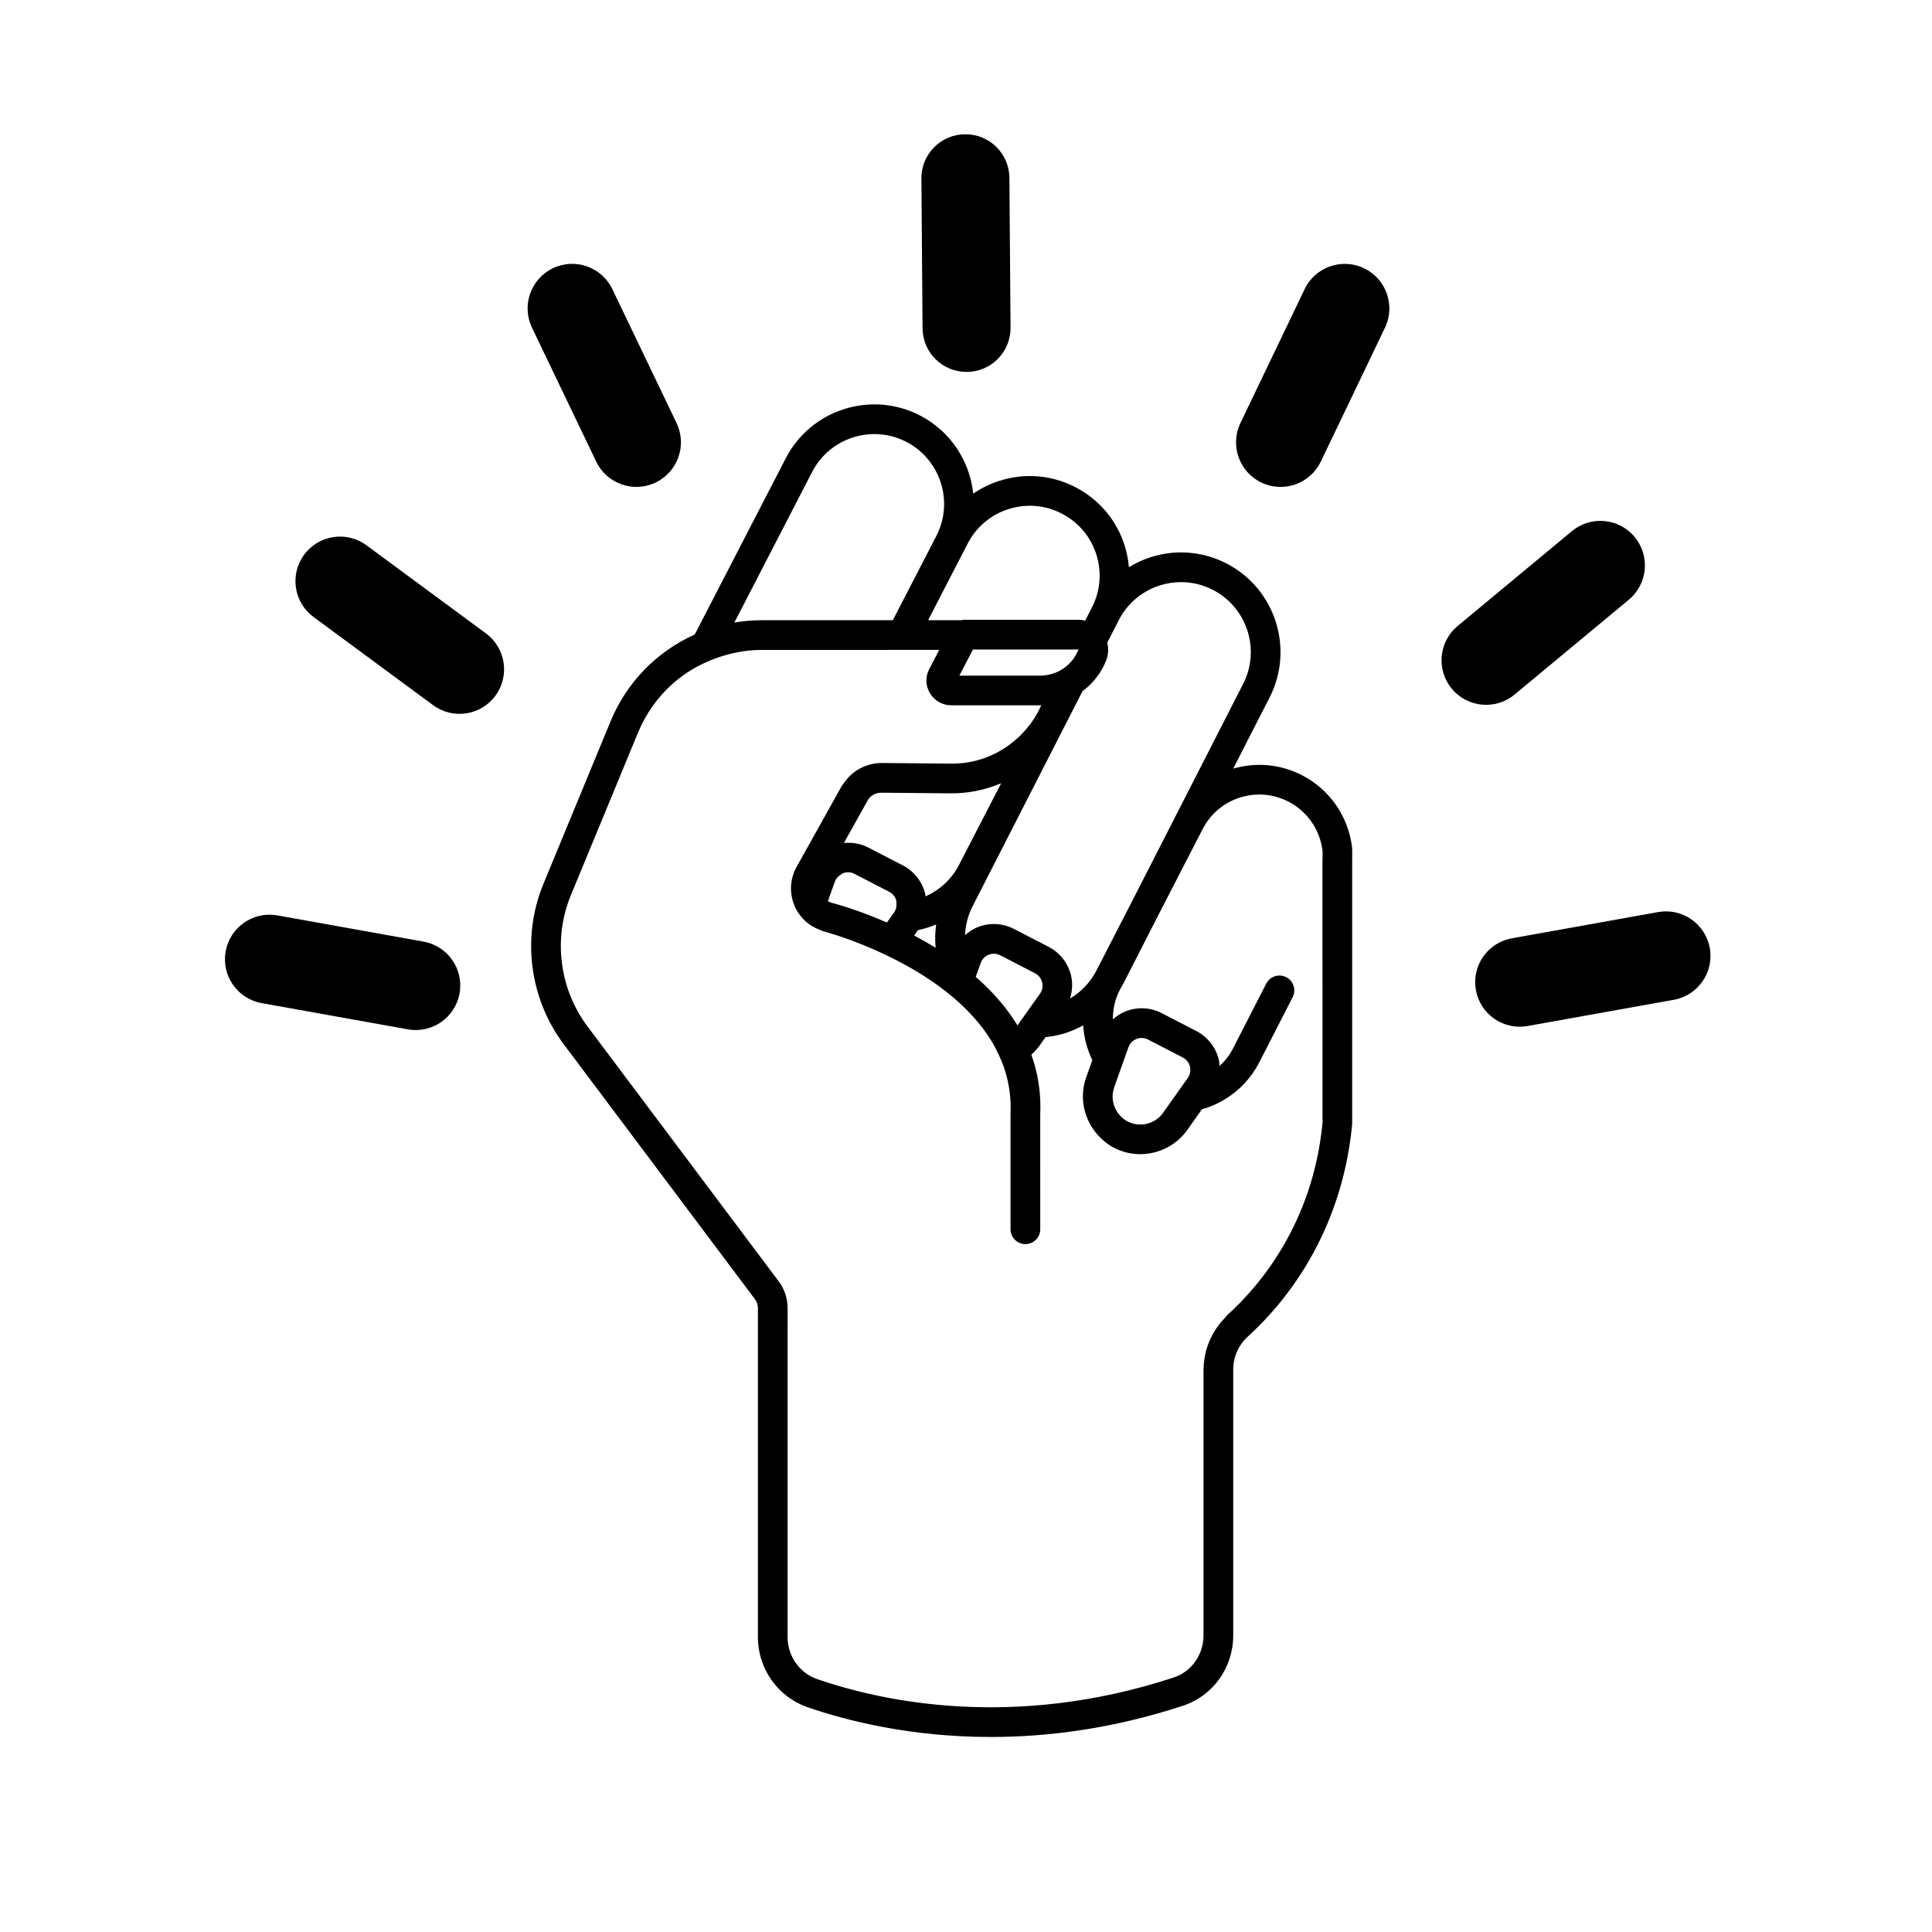 <?xml version="1.0" encoding="UTF-8"?>
<!-- Uploaded to: SVG Repo, www.svgrepo.com, Generator: SVG Repo Mixer Tools -->
<svg fill="#000000" width="800px" height="800px" version="1.1" viewBox="144 144 512 512" xmlns="http://www.w3.org/2000/svg">
 <g>
  <path d="m256.25 393.54-38.742-6.949c-6.418-1.152-12.555 3.121-13.707 9.539-1.152 6.418 3.121 12.555 9.539 13.707l38.742 6.949c6.418 1.152 12.555-3.117 13.707-9.539 1.152-6.418-3.117-12.555-9.539-13.707z"/>
  <path d="m272.79 311.87-31.676-23.363c-5.25-3.871-12.641-2.754-16.512 2.492s-2.754 12.641 2.492 16.512l31.676 23.363c5.25 3.871 12.641 2.754 16.512-2.492 3.871-5.246 2.754-12.641-2.492-16.512z"/>
  <path d="m302 266.33c2.82 5.879 9.871 8.363 15.754 5.543 5.879-2.82 8.363-9.871 5.543-15.754l-17.016-35.492c-2.82-5.879-9.871-8.363-15.754-5.543-5.879 2.82-8.363 9.871-5.543 15.754z"/>
  <path d="m597.11 395.25c-1.152-6.418-7.289-10.688-13.707-9.539l-38.742 6.949c-6.418 1.152-10.691 7.289-9.539 13.707 1.152 6.418 7.289 10.688 13.707 9.539l38.742-6.949c6.418-1.152 10.691-7.289 9.539-13.707z"/>
  <path d="m545.37 328.07 30.285-25.141c5.016-4.164 5.707-11.609 1.543-16.629-4.164-5.019-11.609-5.707-16.629-1.543l-30.285 25.141c-5.016 4.164-5.707 11.609-1.543 16.629 4.164 5.016 11.609 5.707 16.629 1.543z"/>
  <path d="m505.49 215.09c-5.883-2.82-12.934-0.336-15.754 5.543l-17.012 35.492c-2.82 5.879-0.336 12.934 5.543 15.754 5.883 2.82 12.934 0.336 15.754-5.543l17.012-35.492c2.82-5.883 0.336-12.934-5.543-15.754z"/>
  <path d="m400.21 242.56h0.055c6.422-0.051 11.586-5.297 11.539-11.719l-0.305-39.719c-0.051-6.422-5.297-11.59-11.723-11.539h-0.055c-6.422 0.051-11.586 5.297-11.539 11.719l0.305 39.719c0.051 6.422 5.301 11.59 11.723 11.539z"/>
  <path d="m502.31 368.58c-0.969-8.195-5.914-15.344-13.242-19.129-5.68-2.93-12.133-3.535-18.254-1.754l9.656-18.898c6.59-12.898 1.48-28.805-11.391-35.453-6.289-3.242-13.453-3.84-20.188-1.672-2.035 0.656-3.941 1.562-5.719 2.652-0.168-1.945-0.531-3.883-1.137-5.785-2.141-6.715-6.773-12.195-13.035-15.43s-13.41-3.836-20.125-1.695c-2.512 0.801-4.848 1.949-6.961 3.402-0.902-8.543-5.93-16.488-14.113-20.719-12.926-6.664-28.879-1.59-35.559 11.336l-24.133 46.723c-9.895 4.43-17.965 12.496-22.293 22.977l-17.801 43.098c-5.809 14.055-3.742 30.344 5.383 42.508l50.668 67.559c0.508 0.676 0.789 1.512 0.789 2.356l-0.004 87.199c0 8.406 5.309 15.875 13.207 18.59 10.457 3.598 27.336 7.871 48.504 7.871 15.059 0 32.297-2.164 50.922-8.277 7.973-2.617 13.332-10.105 13.332-18.633v-70.473c0-3.324 1.414-6.512 3.883-8.746 9.098-8.246 24.785-26.461 27.637-56.23v-69.77c0-0.582 0.055-2.894-0.027-3.606zm-39.598-4.863c2.059-4.008 5.566-6.977 9.863-8.352 4.297-1.363 8.875-0.992 12.879 1.082 4.996 2.578 8.375 7.461 9.035 13.059 0.047 0.383-0.027 2.098-0.027 2.68v4.648l0.02 64.746c-2.578 26.754-16.816 43.293-25.07 50.773-0.363 0.328-0.637 0.734-0.973 1.086-3.387 3.562-5.383 8.238-5.465 13.176 0 0.105-0.035 0.211-0.035 0.316v70.477c0 5.121-3.18 9.602-7.91 11.156-42.625 13.984-77.449 6.273-94.414 0.441-4.723-1.625-7.894-6.106-7.894-11.148l0.004-87.207c0-2.535-0.84-5.055-2.363-7.082l-50.668-67.551c-7.465-9.957-9.152-23.285-4.406-34.781l17.801-43.098c2.074-5.019 5.199-9.367 9.059-12.836 3.359-3.023 7.309-5.309 11.578-6.859 3.812-1.387 7.875-2.207 12.102-2.207h10.844c6.172 0 13.008-0.004 19.879-0.004h0.48c2.809 0 5.609 0 8.379-0.004h0.484c2.383 0 4.723 0 7.016-0.004l-2.648 5.082c-1.074 2.051-0.996 4.461 0.207 6.441 1.199 1.98 3.297 3.164 5.617 3.164h23.691c0.055 0 0.109-0.012 0.168-0.012-0.285 0.641-0.59 1.27-0.926 1.887-0.027 0.051-0.051 0.102-0.078 0.152-1.223 2.207-2.777 4.25-4.637 6.059-4.981 4.852-11.547 7.535-18.535 7.367l-18.215-0.16c-3.949 0.047-7.633 1.984-9.848 5.234-0.191 0.281-0.441 0.504-0.609 0.805l-10.863 19.473-1.102 1.977c-1.797 3.223-2 7.019-0.551 10.414 0.004 0.008 0.004 0.02 0.008 0.027 0.668 1.555 1.664 2.891 2.859 3.992 1.047 0.965 2.277 1.691 3.629 2.223 0.445 0.176 0.867 0.391 1.34 0.512 0.16 0.039 5.16 1.367 11.922 4.227 1.176 0.496 2.41 1.047 3.676 1.637 1.168 0.543 2.363 1.129 3.578 1.754 3.828 1.969 7.832 4.348 11.637 7.168 1.109 0.82 2.199 1.68 3.262 2.574 0.406 0.34 0.805 0.688 1.199 1.043 0.703 0.625 1.395 1.27 2.066 1.934 0.727 0.715 1.434 1.453 2.117 2.211 1.754 1.941 3.356 4.012 4.734 6.234 0.758 1.227 1.434 2.504 2.047 3.816 0.562 1.203 1.082 2.43 1.504 3.707 1.238 3.731 1.855 7.781 1.645 12.176v30.422c0 2.176 1.762 3.938 3.938 3.938s3.938-1.762 3.938-3.938v-4.648l-0.004-25.586c0.285-5.883-0.629-11.207-2.359-16.043 0.781-0.715 1.527-1.473 2.16-2.363l1.613-2.273c1.738-0.195 3.469-0.5 5.172-1.047 1.68-0.539 3.281-1.238 4.793-2.074 0.207 3.207 1.035 6.336 2.426 9.219l-1.625 4.566c-2.098 5.871-0.293 12.289 4.137 16.344 0.965 0.887 2.016 1.695 3.223 2.32 2.207 1.137 4.59 1.684 6.949 1.684 4.82 0 9.547-2.277 12.48-6.41l3.922-5.531c0.238-0.07 0.484-0.094 0.719-0.172 6.312-2.023 11.449-6.387 14.473-12.285l8.816-17.207c0.992-1.934 0.227-4.305-1.707-5.297-1.938-0.992-4.309-0.227-5.297 1.707l-8.816 17.207c-0.906 1.77-2.133 3.293-3.539 4.609-0.051-0.566-0.086-1.133-0.223-1.691-0.797-3.258-2.961-6.012-5.941-7.555l-0.566-0.293-8.617-4.453c-2.981-1.535-6.465-1.711-9.566-0.484-1.266 0.5-2.383 1.258-3.383 2.141 0-2.602 0.523-5.234 1.793-7.699l0.285-0.551c0.234-0.402 0.484-0.797 0.695-1.215l9.723-19.031zm-60.875-47.586h27.992c-0.094 0.242-0.219 0.461-0.328 0.691-0.781 1.664-1.957 3.082-3.406 4.137-0.414 0.301-0.848 0.57-1.301 0.809-0.039 0.023-0.078 0.047-0.117 0.07-0.828 0.426-1.715 0.73-2.633 0.934-0.738 0.164-1.492 0.277-2.266 0.277h-21.539l3.551-6.82zm-9.879 79.031c-1.914-1.172-3.828-2.258-5.707-3.242l1.004-1.418c1.652-0.363 3.277-0.832 4.836-1.5-0.289 2.059-0.332 4.125-0.133 6.16zm-26.707-17.531c0.285-0.812 0.879-1.41 1.594-1.848 0.184-0.113 0.332-0.273 0.539-0.355 1.004-0.398 2.098-0.355 3.062 0.152l9.188 4.746c0.973 0.5 1.648 1.359 1.906 2.418 0.039 0.16-0.004 0.312 0.012 0.473 0.102 0.902-0.059 1.801-0.594 2.559l-1.914 2.695c-7.859-3.426-13.926-5.043-14.668-5.234-0.379-0.098-0.699-0.242-0.98-0.406zm24.027 3.93c-0.039-0.227-0.035-0.453-0.09-0.676-0.797-3.258-2.961-6.012-5.941-7.555l-9.188-4.746c-1.988-1.027-4.215-1.391-6.41-1.184l6.316-11.324c0.703-1.262 2.199-2.008 3.488-2l18.223 0.164c4.731 0.078 9.359-0.863 13.645-2.672l-11.215 21.715c-1.984 3.84-5.164 6.617-8.828 8.277zm13.395 21.066 1.215-3.406c0.359-1.023 1.121-1.805 2.133-2.203 0.445-0.176 0.906-0.266 1.363-0.266 0.586 0 1.16 0.137 1.699 0.418l9.188 4.742c0.973 0.5 1.648 1.359 1.906 2.422 0.258 1.062 0.051 2.133-0.582 3.023l-2.688 3.789-3.269 4.609c-1.738-2.875-3.773-5.523-6.016-7.969-1.391-1.52-2.856-2.961-4.383-4.324-0.219-0.195-0.445-0.383-0.664-0.574zm54.766 21.617c0.973 0.5 1.648 1.359 1.906 2.418 0.258 1.062 0.051 2.137-0.582 3.027l-0.863 1.215-5.531 7.801-0.145 0.207c-2.113 2.981-6.144 3.969-9.398 2.281-0.672-0.348-1.25-0.805-1.766-1.312-1.898-1.879-2.68-4.684-1.895-7.324 0.039-0.129 0.055-0.258 0.098-0.387l2.875-8.078 0.906-2.543c0.367-1.027 1.125-1.809 2.137-2.211 0.445-0.172 0.91-0.262 1.367-0.262 0.582 0 1.16 0.137 1.699 0.418l7.012 3.621zm-6.137-125.08c1.867-0.602 3.785-0.895 5.691-0.895 2.914 0 5.809 0.695 8.473 2.07 9.027 4.668 12.613 15.824 7.992 24.875l-29.41 57.562-9.719 18.879c-1.621 2.918-3.934 5.301-6.758 6.957 0.609-1.977 0.75-4.082 0.254-6.141-0.797-3.262-2.961-6.016-5.941-7.559l-9.188-4.742c-2.965-1.531-6.457-1.711-9.566-0.48-1.27 0.5-2.387 1.262-3.387 2.144 0.113-2.566 0.719-5.148 1.961-7.578l29.168-57.082c2.785-2.07 5.023-4.879 6.309-8.234 0.574-1.496 0.613-3.098 0.254-4.617l2.055-4.023 0.848-1.645c0.027-0.055 0.047-0.109 0.074-0.164l0.066-0.133c2.262-4.406 6.106-7.676 10.824-9.195zm-40.035-20.246c4.719-1.504 9.73-1.082 14.121 1.191 4.398 2.269 7.644 6.113 9.148 10.824 1.492 4.684 1.078 9.668-1.16 14.043l-0.848 1.66-0.949 1.836c-0.57-0.129-1.152-0.215-1.746-0.215h-30.383c-0.238 0-0.465 0.055-0.695 0.098-2.812 0-5.766 0.004-8.797 0.004l10.484-20.297c2.266-4.394 6.109-7.644 10.824-9.145zm-52.031-9.867c4.684-9.066 15.875-12.637 24.949-7.953 9.07 4.684 12.637 15.875 7.953 24.945l-11.527 22.32c-8.211 0.004-16.551 0.004-23.941 0.004h-10.844c-2.449 0-4.859 0.223-7.215 0.617z"/>
 </g>
</svg>